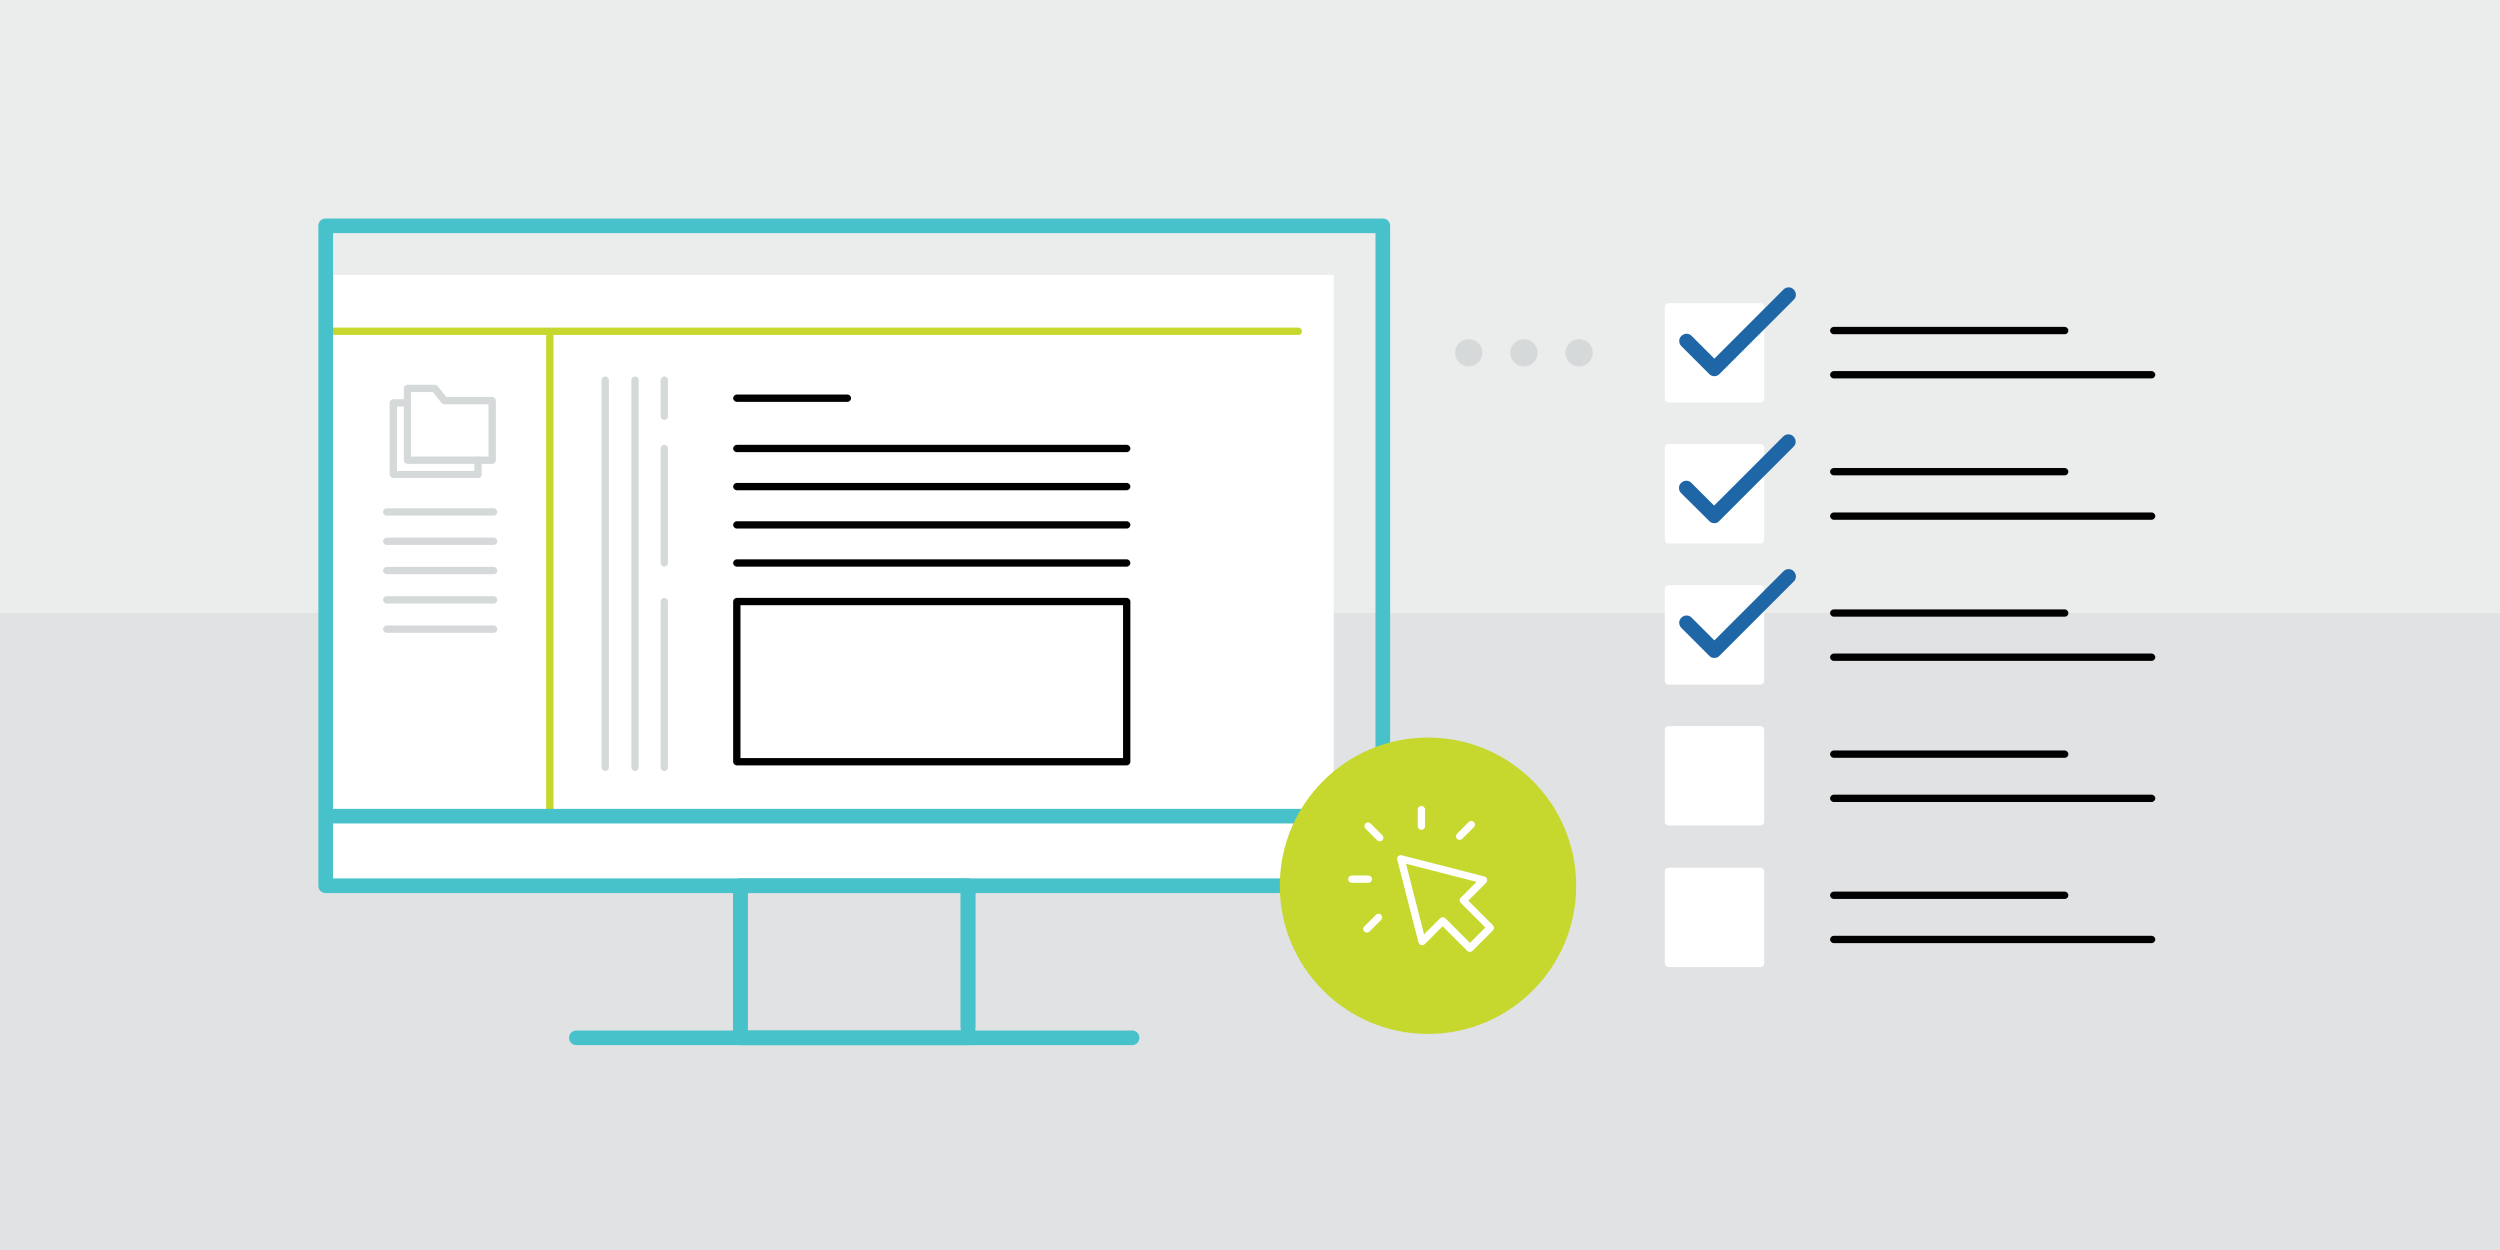 <svg xmlns="http://www.w3.org/2000/svg" width="1024" height="512">
  <defs/>
  <style>
    .st2{fill:#d6d9da}.st3{fill:#fff}.st4{fill:#c6d72d}.st5{fill:#47c2ca}.st6{fill:#010101}.st8{fill:#1e66a6}
  </style>
  <path fill="#ebecec" d="M0 0h1024v512H0z"/>
  <path class="st2" d="M0 251.1h1024V512H0z" opacity=".5"/>
  <path class="st3" d="M133.4 112.6h412.9v250.2H133.4z"/>
  <path class="st4" d="M531.8 137.2H133.4c-.8 0-1.5-.7-1.5-1.5s.7-1.5 1.5-1.5h398.4c.8 0 1.5.7 1.5 1.5s-.7 1.5-1.5 1.5z"/>
  <path class="st4" d="M225.2 335.8c-.8 0-1.5-.7-1.5-1.5V137.7c0-.8.7-1.5 1.5-1.5s1.5.7 1.5 1.5v196.6c0 .8-.7 1.5-1.5 1.5z"/>
  <path class="st5" d="M566.6 337.3H136.2c-1.7 0-3-1.3-3-3s1.3-3 3-3h430.4c1.7 0 3 1.3 3 3s-1.3 3-3 3z"/>
  <path class="st5" d="M566.4 365.8h-433c-1.7 0-3-1.3-3-3V92.5c0-1.7 1.3-3 3-3h433c1.7 0 3 1.3 3 3v270.3c0 1.6-1.4 3-3 3zm-430-6h427V95.5h-427v264.3zM463.7 428.1H236.1c-1.7 0-3-1.3-3-3s1.3-3 3-3h227.6c1.7 0 3 1.3 3 3s-1.4 3-3 3z"/>
  <path class="st5" d="M303.3 423.4c-1.7 0-3-1.3-3-3v-56.2c0-1.7 1.3-3 3-3s3 1.3 3 3v56.2c0 1.7-1.3 3-3 3zM396.5 423.4c-1.7 0-3-1.3-3-3v-56.2c0-1.7 1.3-3 3-3s3 1.3 3 3v56.2c0 1.7-1.4 3-3 3z"/>
  <path class="st5" d="M396.5 428.1h-93.2c-1.7 0-3-1.3-3-3v-62.3c0-1.7 1.3-3 3-3h93.2c1.7 0 3 1.3 3 3v62.3c0 1.7-1.4 3-3 3zm-90.2-6h87.2v-56.3h-87.2v56.3z"/>
  <circle class="st4" cx="584.9" cy="362.8" r="60.7"/>
  <path class="st3" d="M602.1 389.9c-.4 0-.8-.1-1.1-.4l-10.1-10.1-7.3 7.3c-.4.4-.9.5-1.5.4-.5-.1-.9-.6-1.1-1.1l-8.7-33.9c-.1-.5 0-1.1.4-1.4s.9-.5 1.4-.4L608 359c.5.1.9.5 1.1 1.1.1.5 0 1.1-.4 1.5l-7.3 7.3 10.1 10.1c.6.6.6 1.5 0 2.1l-8.5 8.5c-.1.2-.5.3-.9.3zm-11.2-14.2c.4 0 .8.1 1.1.4l10.1 10.1 6.3-6.3-10.1-10.1c-.6-.6-.6-1.5 0-2.1l6.5-6.5-28.9-7.4 7.4 28.9 6.5-6.5c.3-.3.7-.5 1.1-.5zM565.2 344.6c-.4 0-.8-.1-1.1-.4l-4.8-4.8c-.6-.6-.6-1.5 0-2.1s1.5-.6 2.1 0l4.8 4.8c.6.6.6 1.5 0 2.1-.2.3-.6.4-1 .4zM582.2 339.9c-.8 0-1.5-.7-1.5-1.5v-6.8c0-.8.7-1.5 1.5-1.5s1.5.7 1.5 1.5v6.8c0 .8-.6 1.5-1.5 1.5zM560.5 361.6h-6.8c-.8 0-1.5-.7-1.5-1.5s.7-1.5 1.5-1.5h6.8c.8 0 1.5.7 1.5 1.5s-.7 1.5-1.5 1.5zM597.9 344c-.4 0-.8-.1-1.1-.4-.6-.6-.6-1.5 0-2.1l4.8-4.8c.6-.6 1.5-.6 2.1 0s.6 1.5 0 2.1l-4.8 4.8c-.3.3-.6.4-1 .4zM559.9 382c-.4 0-.8-.1-1.1-.4-.6-.6-.6-1.5 0-2.1l4.8-4.8c.6-.6 1.5-.6 2.1 0s.6 1.5 0 2.1l-4.8 4.8c-.3.3-.7.4-1 .4z"/>
  <path class="st6" d="M881.3 386.3H751.1c-.8 0-1.5-.7-1.5-1.5s.7-1.5 1.5-1.5h130.2c.8 0 1.5.7 1.5 1.5s-.7 1.5-1.5 1.5zM845.7 368.2h-94.6c-.8 0-1.5-.7-1.5-1.5s.7-1.5 1.5-1.5h94.6c.8 0 1.5.7 1.5 1.5s-.6 1.5-1.5 1.5zM881.3 328.5H751.1c-.8 0-1.5-.7-1.5-1.5s.7-1.5 1.5-1.5h130.2c.8 0 1.5.7 1.5 1.5s-.7 1.5-1.5 1.5zM845.7 310.4h-94.6c-.8 0-1.5-.7-1.5-1.5s.7-1.5 1.5-1.5h94.6c.8 0 1.5.7 1.5 1.5s-.6 1.5-1.5 1.5zM881.3 270.7H751.1c-.8 0-1.5-.7-1.5-1.5s.7-1.5 1.5-1.5h130.2c.8 0 1.5.7 1.5 1.5s-.7 1.5-1.5 1.5zM845.7 252.6h-94.6c-.8 0-1.5-.7-1.5-1.5s.7-1.5 1.5-1.5h94.6c.8 0 1.5.7 1.5 1.5s-.6 1.5-1.5 1.5zM881.3 212.9H751.1c-.8 0-1.5-.7-1.5-1.5s.7-1.5 1.5-1.5h130.2c.8 0 1.5.7 1.5 1.5s-.7 1.5-1.5 1.5zM845.7 194.7h-94.6c-.8 0-1.5-.7-1.5-1.5s.7-1.5 1.5-1.5h94.6c.8 0 1.5.7 1.5 1.5s-.6 1.5-1.5 1.5zM881.3 155H751.1c-.8 0-1.5-.7-1.5-1.5s.7-1.5 1.5-1.5h130.2c.8 0 1.5.7 1.5 1.5s-.7 1.5-1.5 1.5zM845.7 136.9h-94.6c-.8 0-1.5-.7-1.5-1.5s.7-1.5 1.5-1.5h94.6c.8 0 1.5.7 1.5 1.5s-.6 1.5-1.5 1.5zM461.5 185.2H301.8c-.8 0-1.5-.7-1.5-1.5s.7-1.5 1.5-1.5h159.7c.8 0 1.5.7 1.5 1.5s-.7 1.5-1.5 1.5zM347.1 164.6h-45.3c-.8 0-1.5-.7-1.5-1.5s.7-1.5 1.5-1.5h45.3c.8 0 1.5.7 1.5 1.5s-.7 1.5-1.5 1.5zM461.5 216.5H301.8c-.8 0-1.5-.7-1.5-1.5s.7-1.5 1.5-1.5h159.7c.8 0 1.5.7 1.5 1.5s-.7 1.5-1.5 1.5zM461.5 200.8H301.8c-.8 0-1.5-.7-1.5-1.5s.7-1.5 1.5-1.5h159.7c.8 0 1.5.7 1.5 1.5s-.7 1.5-1.5 1.5zM461.5 232.1H301.8c-.8 0-1.5-.7-1.5-1.5s.7-1.5 1.5-1.5h159.7c.8 0 1.5.7 1.5 1.5s-.7 1.5-1.5 1.5z"/>
  <path class="st2" d="M260.1 315.8c-.8 0-1.5-.7-1.5-1.5V155.7c0-.8.7-1.5 1.5-1.5s1.5.7 1.5 1.5v158.6c0 .8-.6 1.5-1.5 1.5zM247.9 315.8c-.8 0-1.5-.7-1.5-1.5V155.7c0-.8.7-1.5 1.5-1.5s1.5.7 1.5 1.5v158.6c0 .8-.7 1.5-1.5 1.5zM272.1 172c-.8 0-1.5-.7-1.5-1.5v-14.8c0-.8.7-1.5 1.5-1.5s1.5.7 1.5 1.5v14.8c0 .8-.6 1.5-1.5 1.5zM272.1 232.1c-.8 0-1.5-.7-1.5-1.5v-46.9c0-.8.7-1.5 1.5-1.5s1.5.7 1.5 1.5v46.9c0 .8-.6 1.5-1.5 1.5zM272.1 315.8c-.8 0-1.5-.7-1.5-1.5v-67.9c0-.8.7-1.5 1.5-1.5s1.5.7 1.5 1.5v67.9c0 .8-.6 1.5-1.5 1.5z"/>
  <path class="st6" d="M461.5 313.5H301.8c-.8 0-1.5-.7-1.5-1.5v-65.6c0-.8.7-1.5 1.5-1.5h159.7c.8 0 1.5.7 1.5 1.5V312c0 .8-.7 1.5-1.5 1.5zm-158.2-3H460v-62.6H303.3v62.6z"/>
  <circle class="st2" cx="646.8" cy="144.5" r="5.6"/>
  <circle class="st2" cx="624.2" cy="144.5" r="5.6"/>
  <circle class="st2" cx="601.6" cy="144.5" r="5.6"/>
  <path class="st3" d="M683.4 183.4h37.7v37.7h-37.7z"/>
  <path class="st3" d="M721.1 222.6h-37.7c-.8 0-1.5-.7-1.5-1.5v-37.7c0-.8.7-1.5 1.5-1.5h37.7c.8 0 1.5.7 1.5 1.5v37.7c0 .9-.7 1.5-1.5 1.5zm-36.2-3h34.7v-34.7h-34.7v34.7zM683.4 125.7h37.7v37.7h-37.7z"/>
  <path class="st3" d="M721.1 164.9h-37.7c-.8 0-1.5-.7-1.5-1.5v-37.7c0-.8.7-1.5 1.5-1.5h37.7c.8 0 1.5.7 1.5 1.5v37.7c0 .8-.7 1.5-1.5 1.5zm-36.2-3h34.7v-34.7h-34.7v34.7z"/>
  <g>
    <path class="st8" d="M702.2 154.1c-.8 0-1.5-.3-2.1-.9l-11.4-11.4c-1.2-1.2-1.2-3.1 0-4.2 1.2-1.2 3.1-1.2 4.2 0l9.3 9.3 28.3-28.3c1.2-1.2 3.1-1.2 4.2 0 1.2 1.2 1.2 3.1 0 4.2l-30.4 30.4c-.6.6-1.3.9-2.1.9z"/>
  </g>
  <g>
    <path class="st3" d="M683.4 298.9h37.7v37.7h-37.7z"/>
    <path class="st3" d="M721.1 338.1h-37.7c-.8 0-1.5-.7-1.5-1.5v-37.7c0-.8.7-1.5 1.5-1.5h37.7c.8 0 1.5.7 1.5 1.5v37.7c0 .8-.7 1.5-1.5 1.5zm-36.2-3h34.7v-34.7h-34.7v34.7z"/>
  </g>
  <g>
    <path class="st3" d="M683.4 241.1h37.7v37.7h-37.7z"/>
    <path class="st3" d="M721.1 280.4h-37.7c-.8 0-1.5-.7-1.5-1.5v-37.7c0-.8.7-1.5 1.5-1.5h37.7c.8 0 1.5.7 1.5 1.5v37.7c0 .8-.7 1.5-1.5 1.5zm-36.2-3h34.7v-34.7h-34.7v34.7z"/>
  </g>
  <g>
    <path class="st8" d="M702.2 269.5c-.8 0-1.6-.3-2.1-.9l-11.4-11.4c-1.2-1.2-1.2-3.1 0-4.2 1.2-1.2 3.1-1.2 4.2 0l9.3 9.3 28.3-28.3c1.2-1.2 3.1-1.2 4.2 0 1.2 1.2 1.2 3.1 0 4.2l-30.4 30.4c-.5.6-1.3.9-2.1.9z"/>
  </g>
  <g>
    <path class="st8" d="M702.2 214.3c-.8 0-1.6-.3-2.1-.9L688.6 202c-1.2-1.2-1.2-3.1 0-4.2 1.2-1.2 3.1-1.2 4.2 0l9.3 9.3 28.3-28.3c1.2-1.2 3.1-1.2 4.2 0 1.2 1.2 1.2 3.1 0 4.2l-30.4 30.4c-.4.6-1.2.9-2 .9z"/>
  </g>
  <g>
    <path class="st3" d="M683.4 356.9h37.7v37.7h-37.7z"/>
    <path class="st3" d="M721.1 396.1h-37.7c-.8 0-1.5-.7-1.5-1.5v-37.7c0-.8.7-1.5 1.5-1.5h37.7c.8 0 1.5.7 1.5 1.5v37.7c0 .9-.7 1.5-1.5 1.5zm-36.2-3h34.7v-34.7h-34.7v34.7z"/>
  </g>
  <g>
    <path class="st2" d="M195.8 195.8h-34.7c-.8 0-1.5-.7-1.5-1.5V165c0-.8.7-1.5 1.5-1.5h5.8c.8 0 1.5.7 1.5 1.5s-.7 1.5-1.5 1.5h-4.3v26.4h31.7v-4.4c0-.8.7-1.5 1.5-1.5s1.5.7 1.5 1.5v5.9c0 .8-.7 1.4-1.5 1.4z"/>
  </g>
  <g>
    <path class="st2" d="M201.6 190h-34.7c-.8 0-1.5-.7-1.5-1.5v-29.4c0-.8.7-1.5 1.5-1.5h11.2c.5 0 .9.2 1.2.6l3.5 4.4h18.8c.8 0 1.5.7 1.5 1.5v24.4c0 .8-.6 1.5-1.5 1.5zm-33.2-3h31.7v-21.4H182c-.5 0-.9-.2-1.2-.6l-3.5-4.4h-9V187z"/>
  </g>
  <g>
    <path class="st2" d="M202.2 211.2h-43.8c-.8 0-1.5-.7-1.5-1.5s.7-1.5 1.5-1.5h43.8c.8 0 1.5.7 1.5 1.5s-.6 1.5-1.5 1.5z"/>
  </g>
  <g>
    <path class="st2" d="M202.2 223.2h-43.8c-.8 0-1.5-.7-1.5-1.5s.7-1.5 1.5-1.5h43.8c.8 0 1.5.7 1.5 1.5s-.6 1.5-1.5 1.5z"/>
  </g>
  <g>
    <path class="st2" d="M202.2 235.2h-43.8c-.8 0-1.5-.7-1.5-1.5s.7-1.5 1.5-1.5h43.8c.8 0 1.5.7 1.5 1.5s-.6 1.5-1.5 1.5z"/>
  </g>
  <g>
    <path class="st2" d="M202.2 247.2h-43.8c-.8 0-1.5-.7-1.5-1.5s.7-1.5 1.5-1.5h43.8c.8 0 1.5.7 1.5 1.5s-.6 1.5-1.5 1.5z"/>
  </g>
  <g>
    <path class="st2" d="M202.2 259.2h-43.8c-.8 0-1.5-.7-1.5-1.5s.7-1.5 1.5-1.5h43.8c.8 0 1.5.7 1.5 1.5s-.6 1.5-1.5 1.5z"/>
  </g>
</svg>
